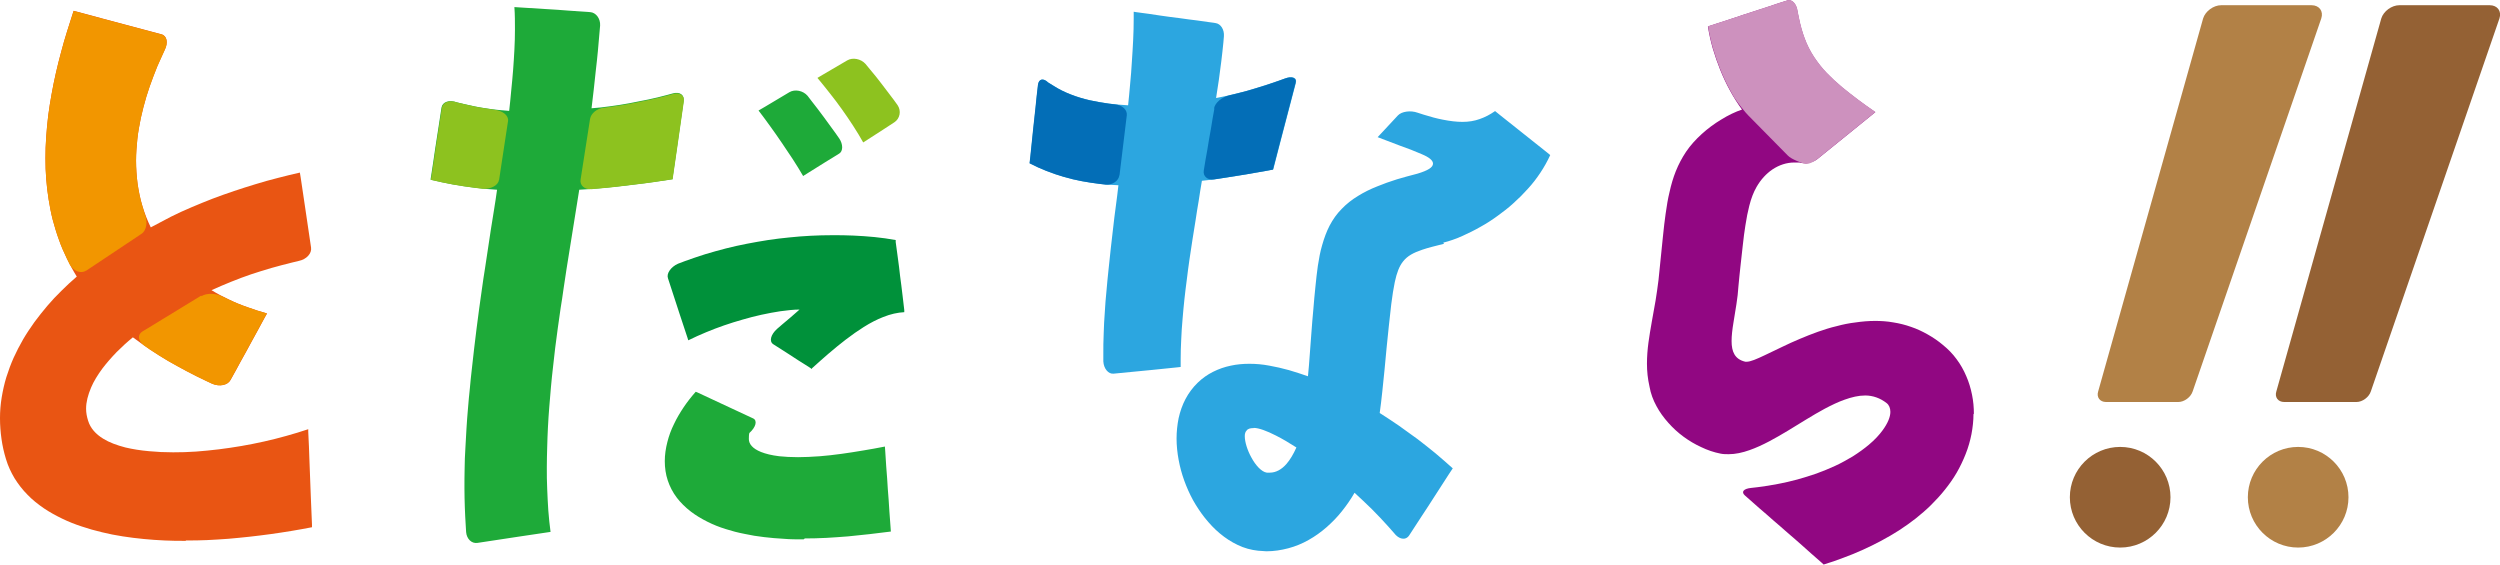 <?xml version="1.0" encoding="UTF-8"?>
<svg id="_レイヤー_2" data-name="レイヤー 2" xmlns="http://www.w3.org/2000/svg" viewBox="0 0 134.14 30.29">
  <defs>
    <style>
      .cls-1 {
        fill: #2ca6e0;
      }

      .cls-1, .cls-2, .cls-3, .cls-4, .cls-5, .cls-6, .cls-7, .cls-8, .cls-9, .cls-10, .cls-11 {
        stroke-width: 0px;
      }

      .cls-2 {
        fill: #1eaa39;
      }

      .cls-3 {
        fill: #cd91be;
      }

      .cls-4 {
        fill: #b28146;
      }

      .cls-5 {
        fill: #910782;
      }

      .cls-6 {
        fill: #8dc21f;
      }

      .cls-7 {
        fill: #946134;
      }

      .cls-8 {
        fill: #f29600;
      }

      .cls-9 {
        fill: #e95513;
      }

      .cls-10 {
        fill: #036eb7;
      }

      .cls-11 {
        fill: #00913a;
      }
    </style>
  </defs>
  <g id="_レイヤー_1-2" data-name="レイヤー 1">
    <g>
      <g>
        <path class="cls-7" d="m111.06,26.68c0-1.49,1.21-2.7,2.7-2.7s2.7,1.21,2.7,2.7-1.21,2.7-2.7,2.7-2.7-1.21-2.7-2.7Z"/>
        <path class="cls-4" d="m118.21.99c.12-.39.56-.71.97-.71h4.85c.41,0,.65.32.52.71l-6.9,20.01c-.1.31-.45.57-.77.57h-3.88c-.33,0-.52-.26-.42-.57L118.21.99Z"/>
        <path class="cls-4" d="m120.61,26.68c0-1.49,1.21-2.7,2.7-2.7s2.7,1.21,2.7,2.7-1.21,2.7-2.7,2.7-2.7-1.21-2.7-2.7Z"/>
        <path class="cls-7" d="m127.77.99c.12-.39.56-.71.97-.71h4.85c.41,0,.65.32.52.71l-6.9,20.01c-.1.31-.45.57-.77.57h-3.88c-.33,0-.52-.26-.42-.57L127.77.99Z"/>
      </g>
      <g>
        <path class="cls-5" d="m105.89,22.2c0,.36-.04.73-.11,1.1-.07.35-.17.71-.31,1.06-.13.33-.29.67-.48,1-.18.31-.39.61-.63.91-.22.28-.47.55-.74.82-.25.25-.53.49-.83.73-.28.22-.58.43-.9.64-.3.19-.62.38-.96.56-.31.17-.65.33-1,.49-.33.15-.67.29-1.03.42-.34.13-.68.25-1.05.36l-.12-.11c-.36-.31-.82-.72-1.03-.91-.21-.19-.56-.49-.77-.67-.21-.19-.56-.49-.77-.67-.21-.19-.56-.49-.77-.67-.21-.19-.56-.49-.77-.68-.21-.19-.06-.36.34-.4l.35-.04c.37-.05.73-.1,1.07-.17.37-.07.72-.15,1.05-.24.36-.1.71-.21,1.03-.32.36-.13.69-.27,1-.41.35-.16.66-.34.95-.51.33-.21.62-.42.87-.63.31-.26.56-.53.74-.78.27-.37.41-.71.41-.98,0-.2-.07-.37-.2-.47-.34-.27-.74-.41-1.15-.41-.36,0-.73.09-1.12.23-.34.12-.69.29-1.05.48-.33.18-.66.37-1,.58-.33.2-.66.4-.98.6-.34.2-.67.4-1,.57-.36.19-.71.35-1.05.47-.39.14-.77.22-1.12.22-.14,0-.3,0-.44-.03-.36-.07-.71-.19-1.04-.35-.33-.15-.65-.34-.95-.56-.3-.22-.57-.47-.81-.74-.25-.28-.47-.58-.64-.9-.18-.33-.31-.68-.37-1.03-.1-.44-.14-.84-.14-1.25,0-.38.03-.75.08-1.13.05-.36.11-.73.18-1.12.06-.36.13-.73.2-1.12.06-.36.11-.73.16-1.12.04-.42.08-.81.12-1.18.04-.42.08-.81.12-1.18.04-.42.09-.81.14-1.18.06-.42.12-.81.21-1.17.09-.41.2-.78.34-1.13.15-.37.33-.71.55-1.04.23-.34.52-.66.84-.95.32-.29.67-.55,1.02-.76.4-.25.8-.44,1.14-.55-.22-.3-.44-.64-.65-1.03-.19-.34-.36-.71-.52-1.1-.15-.37-.28-.75-.4-1.15-.11-.39-.2-.78-.26-1.18l.12-.04c.45-.15,1.03-.34,1.29-.42.26-.09.68-.23.94-.31.26-.08.68-.23.95-.31.26-.09.68-.23.95-.31.26-.09.51.19.56.61l.07.34c.08.39.18.75.3,1.07.13.36.3.69.5,1,.2.3.42.59.69.87.24.25.51.5.82.76.27.22.56.45.88.69.28.21.58.42.91.65l-.21.17c-.37.3-.87.7-1.11.9-.24.2-.64.52-.89.72-.24.2-.64.52-.89.72-.24.2-.69.28-.98.19h-.27c-.4,0-.81.13-1.18.38-.32.22-.61.53-.84.93-.16.28-.29.61-.39,1.01-.08.31-.15.66-.21,1.06-.05.32-.1.68-.14,1.07-.04.33-.08.69-.12,1.08-.04.34-.07.69-.11,1.08-.02.34-.06.67-.11.99-.05.34-.11.67-.16.99-.06.36-.1.7-.1.99,0,.57.17.98.74,1.11h.07c.2,0,.53-.14.97-.35.27-.13.59-.28.94-.45.29-.14.61-.29.95-.43.31-.13.63-.26.97-.38.32-.11.65-.22,1-.3.33-.09.67-.16,1.02-.2.34-.05.69-.08,1.04-.08.32,0,.65.02.98.08.32.05.64.13.95.24.3.1.6.24.9.41.28.16.55.34.81.56.27.22.52.47.73.76.21.28.38.58.52.91.14.32.24.65.31,1,.07.34.1.68.1,1.04Z"/>
        <path class="cls-2" d="m36.1,9.61c-.33.05-.67.1-1,.15-.33.05-.67.09-1,.13-.34.04-.67.08-1,.12-.34.04-.67.07-1.01.1-.34.03-.67.05-1.01.07-.06.35-.11.71-.17,1.06-.06.35-.11.71-.17,1.06-.06.35-.11.71-.17,1.06-.06.35-.11.71-.17,1.06-.05.35-.11.71-.16,1.06-.05.35-.1.71-.16,1.06-.05.35-.1.71-.15,1.06-.05.36-.09.71-.14,1.06-.04.36-.08.71-.12,1.06-.04.36-.08.71-.11,1.07-.03.36-.06.71-.09,1.07-.03.36-.05.71-.07,1.07-.02.36-.03.72-.04,1.07-.01.36-.02.72-.02,1.07,0,.39,0,.78.02,1.16.01.39.04.78.06,1.16.03.39.07.78.12,1.15l-.27.04c-.47.07-1.11.17-1.41.21-.31.05-.81.12-1.12.17-.31.05-.81.12-1.12.17-.31.05-.58-.21-.61-.58l-.02-.34c-.02-.33-.04-.66-.05-1-.01-.33-.02-.66-.02-1,0-.36,0-.72.01-1.08,0-.36.02-.72.04-1.08.02-.36.04-.72.06-1.07.02-.36.05-.71.08-1.07.03-.36.06-.71.1-1.07.03-.36.07-.71.11-1.07.04-.36.08-.71.12-1.07.04-.36.09-.71.13-1.07.05-.36.09-.71.14-1.07.05-.36.1-.71.15-1.07.05-.36.1-.71.16-1.07.05-.36.11-.71.16-1.06.05-.36.11-.71.16-1.06.06-.36.11-.71.17-1.06.06-.36.11-.71.16-1.06-.4-.02-.8-.06-1.2-.11-.4-.05-.8-.11-1.19-.18-.39-.07-.79-.16-1.18-.25l.04-.25c.07-.47.17-1.1.21-1.41.05-.3.12-.8.17-1.1.05-.3.12-.8.17-1.11.05-.3.41-.43.82-.28l.42.1c.37.09.77.17,1.19.23.38.06.79.1,1.2.13.04-.37.08-.73.11-1.09.04-.37.07-.73.1-1.09.03-.37.05-.73.07-1.09.02-.37.03-.74.03-1.09,0-.4,0-.81-.03-1.21l.3.02c.47.03,1.12.07,1.44.09.32.02.84.05,1.16.08.32.02.84.06,1.16.08.32.02.56.35.54.72l-.03.34c-.03.34-.06.68-.09,1.03-.03.34-.07.68-.11,1.03-.04.34-.07.68-.11,1.02-.04.34-.08.68-.12,1.02.32-.02.66-.06,1.02-.11.33-.04.67-.1,1.01-.16.33-.06.67-.13,1.01-.2.33-.07.67-.15,1-.24l.33-.09c.36-.1.62.08.57.41-.05.33-.12.86-.17,1.19-.05.33-.12.86-.17,1.19-.05.33-.14.98-.21,1.45l-.05.34Zm7.02,19.33c-.37,0-.72,0-1.06-.03-.37-.02-.72-.05-1.05-.09-.37-.04-.72-.1-1.04-.17-.37-.07-.71-.16-1.02-.26-.36-.11-.68-.24-.98-.39-.34-.17-.64-.35-.9-.55-.3-.23-.55-.48-.75-.74-.22-.29-.38-.6-.49-.93-.11-.33-.16-.68-.16-1.04,0-.34.05-.68.14-1.03.08-.32.2-.65.36-.97.14-.3.32-.6.52-.9.19-.28.4-.55.64-.82l.1.04c.43.2.98.46,1.22.57.24.11.64.3.88.41.24.11.64.3.88.41.24.11.15.47-.2.78,0,0-.03.03-.03.33,0,.26.2.51.65.69.25.1.57.18.98.23.29.03.63.05,1.01.05.35,0,.74-.02,1.17-.05.36-.03.75-.07,1.17-.13.36-.05.75-.11,1.16-.18.37-.06.75-.13,1.16-.21l.02.28c.03.47.07,1.12.1,1.43.02.31.05.83.08,1.14.02.31.06.96.1,1.43l.02.28c-.4.05-.78.1-1.15.14-.4.04-.78.08-1.15.12-.4.03-.78.06-1.16.08-.4.02-.79.03-1.16.03Zm-.03-19.5c-.17-.29-.35-.59-.56-.91-.19-.29-.39-.59-.59-.88-.2-.3-.41-.59-.61-.87-.22-.31-.44-.6-.63-.85l.36-.21c.41-.24.99-.59,1.29-.77.3-.18.74-.09.98.19l.23.3c.21.27.43.55.64.84.21.28.42.57.62.85l.21.3c.21.31.21.68,0,.81-.21.13-.56.35-.78.48-.21.13-.72.45-1.12.7l-.04.03Z"/>
        <g>
          <path class="cls-9" d="m9.97,29.02c-.38,0-.76,0-1.13-.02-.38-.02-.76-.04-1.13-.08-.38-.04-.76-.08-1.12-.14-.38-.06-.75-.13-1.11-.22-.38-.09-.74-.19-1.09-.31-.37-.12-.72-.26-1.05-.42-.35-.17-.68-.35-.99-.56-.32-.22-.61-.45-.87-.72-.27-.27-.5-.57-.7-.89-.19-.32-.35-.66-.46-1.03-.11-.36-.19-.72-.24-1.08-.05-.36-.08-.73-.08-1.11s.03-.74.09-1.11c.06-.36.14-.73.25-1.09.11-.35.24-.7.39-1.04.15-.33.32-.66.51-.99.18-.31.39-.62.61-.93.21-.29.45-.58.69-.87.24-.28.49-.55.76-.81.26-.26.53-.51.82-.76-.2-.32-.37-.64-.53-.97-.16-.33-.31-.67-.43-1.02-.13-.35-.23-.7-.33-1.06-.09-.35-.16-.72-.22-1.09-.06-.36-.1-.73-.13-1.1-.03-.36-.04-.73-.04-1.11s.01-.76.04-1.16c.03-.38.06-.76.11-1.15.05-.38.11-.76.18-1.14.07-.37.14-.75.23-1.13.08-.37.18-.74.28-1.12.1-.37.2-.74.32-1.11.11-.36.23-.73.35-1.1l.16.04c.49.13,1.12.3,1.41.38.29.08.76.2,1.05.28.29.08.76.2,1.05.28.29.08.76.2,1.05.28.29.08.36.45.17.83l-.16.35c-.17.36-.32.71-.45,1.07-.14.37-.27.73-.38,1.1-.11.38-.21.75-.29,1.12-.08.39-.15.77-.19,1.14-.04.39-.07.78-.07,1.16,0,.42.03.83.08,1.23.06.41.14.82.26,1.21.12.4.27.78.45,1.15.35-.19.71-.38,1.08-.57.36-.18.73-.35,1.11-.51.37-.16.75-.31,1.13-.46.37-.14.76-.28,1.15-.41.38-.13.77-.25,1.16-.37.39-.12.78-.23,1.18-.33.39-.1.79-.2,1.19-.29l.04.24c.07.5.17,1.17.22,1.48.05.32.12.83.17,1.15.05.32.12.83.17,1.15.05.32-.25.64-.66.72l-.37.09c-.37.09-.74.19-1.1.29-.37.11-.73.22-1.09.34-.36.12-.72.26-1.07.4-.36.14-.71.3-1.05.45.29.18.61.35.95.51.31.15.65.29,1,.41.33.12.67.23,1.03.33l-.12.21c-.24.44-.56,1.04-.72,1.32-.15.28-.4.74-.56,1.02-.15.28-.4.74-.56,1.02-.15.28-.59.37-.98.2l-.34-.16c-.35-.17-.69-.33-1.02-.51-.34-.18-.68-.37-1-.55-.33-.2-.66-.4-.97-.61-.32-.22-.63-.44-.93-.66-.32.26-.61.53-.87.79-.29.3-.55.6-.77.89-.25.34-.46.68-.6,1.01-.17.4-.27.78-.27,1.14,0,.22.04.43.11.65.12.39.4.71.81.96.32.2.73.35,1.19.47.38.09.81.16,1.27.2.41.04.84.06,1.29.06.4,0,.81-.01,1.23-.04.4-.03.81-.07,1.22-.12.4-.05.81-.11,1.22-.18.4-.07.81-.15,1.21-.24.4-.09.8-.19,1.19-.3.4-.11.79-.23,1.18-.36v.14c.03.5.05,1.15.06,1.44.01.29.03.76.04,1.05.01.29.03.76.04,1.05.01.29.04.94.06,1.44v.14c-.37.07-.74.14-1.11.2-.37.06-.75.12-1.12.17-.38.05-.75.1-1.13.14-.38.04-.76.08-1.13.11-.38.03-.76.05-1.14.07-.38.02-.76.02-1.14.02Z"/>
          <path class="cls-1" d="m68.3,9.1c-.32.06-.63.12-.95.17-.32.06-.63.11-.95.16-.32.05-.64.1-.95.15-.32.05-.64.09-.96.12-.06.35-.12.71-.17,1.06-.06.35-.12.71-.17,1.06-.06.36-.11.71-.17,1.06-.05.36-.11.71-.16,1.06-.05.36-.1.71-.14,1.06-.05.36-.09.72-.13,1.07-.04.36-.07.72-.1,1.07-.03.37-.06.73-.07,1.07-.02.37-.03.73-.03,1.07v.41l-.17.02c-.47.05-1.09.11-1.37.14-.28.03-.75.07-1.03.1-.28.03-.75.07-1.03.1-.28.03-.53-.27-.55-.66v-.37c0-.37,0-.75.02-1.14.01-.37.03-.75.06-1.14.02-.37.05-.75.09-1.14.03-.37.07-.75.11-1.14.04-.37.08-.75.12-1.13.04-.38.09-.75.13-1.13.04-.38.09-.75.14-1.13.05-.38.1-.76.14-1.13-.33-.01-.66-.04-.98-.07-.33-.04-.66-.09-.98-.15-.33-.06-.65-.14-.96-.23-.32-.09-.63-.2-.94-.32-.31-.12-.61-.26-.9-.41l.04-.34c.05-.47.12-1.13.15-1.46.04-.33.09-.87.13-1.2.03-.33.09-.87.13-1.2.04-.33.28-.39.55-.13l.31.19c.28.18.59.33.93.46.31.12.64.22.99.3.32.07.66.13,1.02.18.33.04.68.07,1.03.09.04-.4.08-.78.11-1.16.04-.4.07-.79.09-1.16.03-.4.05-.79.07-1.16.02-.41.03-.79.03-1.17v-.37l.12.02c.47.06,1.08.15,1.34.19.27.04.71.1.98.13.27.04.71.1.98.13.27.04.71.1.98.14.27.04.47.35.44.71l-.03.35c-.03.32-.07.65-.11.99-.04.32-.08.65-.13.99-.05.32-.1.65-.15.98.37-.07.75-.15,1.13-.25.37-.09.74-.19,1.11-.31.37-.11.73-.23,1.1-.36l.36-.13c.39-.15.66-.04.58.24-.07.28-.2.75-.27,1.03-.07.28-.2.75-.27,1.03-.07.28-.2.75-.27,1.03-.07.28-.23.89-.35,1.35l-.05.2Zm9.18,3.98c-.47.12-.85.21-1.17.32-.47.16-.79.33-1.02.62-.21.26-.34.6-.45,1.11-.07.33-.13.72-.19,1.19-.05.41-.09.8-.13,1.17-.04.42-.08.8-.12,1.17-.04.42-.08.8-.11,1.17-.04.42-.08.8-.12,1.17-.04.41-.09.79-.14,1.16.35.22.69.45,1.03.68.34.24.67.48,1,.72.33.25.65.51.96.76.32.27.63.54.93.81l-.2.3c-.26.4-.62.96-.8,1.24-.18.28-.48.75-.67,1.03s-.48.75-.67,1.03-.55.22-.82-.14l-.3-.34c-.27-.3-.56-.61-.88-.93-.3-.29-.61-.59-.93-.88-.2.35-.43.68-.67.98-.25.32-.53.6-.82.86-.31.27-.63.5-.97.69-.35.2-.72.35-1.1.45-.38.1-.77.16-1.17.16-.14,0-.3-.03-.44-.03-.38-.04-.75-.14-1.1-.31-.34-.16-.66-.37-.96-.62-.29-.24-.55-.52-.8-.83-.23-.29-.45-.62-.64-.96-.18-.33-.34-.69-.47-1.05-.13-.36-.23-.73-.3-1.11-.07-.38-.11-.77-.11-1.14s.04-.74.11-1.09c.08-.36.2-.71.37-1.03s.39-.62.66-.88c.25-.24.52-.43.82-.58.3-.15.61-.26.95-.33.32-.07.65-.1,1-.1s.7.03,1.07.1c.34.06.69.14,1.05.24.34.1.68.21,1.02.33.04-.38.07-.78.1-1.2.03-.39.06-.79.09-1.2.03-.39.06-.79.1-1.2.03-.4.07-.8.11-1.2.04-.4.08-.77.13-1.12.06-.4.13-.77.23-1.11.11-.39.24-.74.4-1.05.18-.34.39-.64.66-.91.25-.26.54-.49.89-.7.29-.18.63-.35,1.01-.5.32-.13.67-.26,1.06-.38.34-.1.7-.2,1.09-.3.57-.17.84-.34.84-.54,0-.17-.2-.34-.61-.51-.39-.17-.75-.31-1.18-.46-.34-.13-.72-.27-1.18-.45l.14-.15c.32-.35.75-.81.95-1.02.2-.21.68-.28,1.06-.14l.31.1c.38.12.72.21,1.03.27.4.08.75.12,1.06.12.34,0,.64-.05.92-.15.29-.1.56-.24.83-.43l.31.25c.37.29.9.71,1.17.93.27.22.8.64,1.17.93l.31.25c-.15.33-.33.65-.53.95-.2.3-.42.59-.67.86-.24.27-.5.53-.77.77-.27.25-.56.47-.85.68-.3.22-.61.42-.92.59-.33.19-.66.35-.97.49-.36.16-.7.28-1.03.36Zm-10.22,9.89c-.17,0-.3.03-.37.13-.07.07-.1.17-.1.3,0,.32.14.76.35,1.14.23.43.55.78.83.82h.17c.31,0,.62-.16.89-.47.19-.22.37-.52.53-.88-.39-.25-.76-.47-1.1-.64-.49-.25-.92-.41-1.19-.41Z"/>
        </g>
        <path class="cls-8" d="m10.81,15.89c.29-.18.8-.16,1.14.03l.34.16c.31.15.65.29,1,.41.33.12.67.23,1.03.33l-.12.21c-.24.44-.56,1.04-.72,1.32-.15.28-.4.74-.56,1.02-.15.28-.4.74-.56,1.02-.15.28-.59.37-.98.2l-.34-.16c-.35-.17-.69-.33-1.02-.51-.34-.18-.68-.37-1-.55-.33-.2-.66-.4-.97-.61l-.32-.22c-.33-.25-.37-.59-.08-.76.29-.17.76-.46,1.05-.64.29-.17.76-.46,1.05-.64.29-.18.76-.46,1.05-.64Z"/>
        <path class="cls-8" d="m4.62,14.52c-.27.18-.66.04-.87-.31l-.16-.33c-.16-.33-.31-.67-.43-1.02-.13-.35-.23-.7-.33-1.06-.09-.35-.16-.72-.22-1.09-.06-.36-.1-.73-.13-1.1-.03-.36-.04-.73-.04-1.11s.01-.76.04-1.16c.03-.38.06-.76.11-1.15.05-.38.11-.76.18-1.14.07-.37.14-.75.23-1.13.08-.37.18-.74.28-1.12.1-.37.2-.74.32-1.11.11-.36.23-.73.35-1.1l.16.04c.49.13,1.12.3,1.41.38.29.08.76.2,1.05.28.29.08.76.2,1.05.28.29.08.76.2,1.05.28.29.08.36.45.17.83l-.16.35c-.17.36-.32.71-.45,1.07-.14.37-.27.73-.38,1.1-.11.38-.21.75-.29,1.12-.08.39-.15.77-.19,1.14-.04.39-.07.78-.07,1.16,0,.42.03.83.08,1.23.06.41.14.82.26,1.21l.12.4c.18.41.11.9-.16,1.08-.27.18-.71.48-.99.66-.27.18-.72.48-.99.66-.27.18-.72.48-.99.66Z"/>
        <path class="cls-6" d="m31.66,6.38c.05-.3.38-.57.75-.6l.36-.05c.33-.04.67-.1,1.01-.16.33-.06.67-.13,1.01-.2.33-.07.67-.15,1-.24l.33-.09c.36-.1.62.08.57.41-.05.33-.12.86-.17,1.19-.05.33-.12.86-.17,1.19-.05.33-.14.98-.21,1.45l-.05.34c-.33.05-.67.1-1,.15-.33.05-.67.09-1,.13-.34.04-.67.08-1,.12-.34.04-.67.07-1.01.1l-.34.03c-.37.03-.63-.2-.59-.5.05-.3.12-.79.17-1.09.05-.3.12-.79.17-1.09.05-.3.12-.79.17-1.09Z"/>
        <path class="cls-6" d="m26.77,9.66c-.04.29-.44.5-.88.47l-.4-.05c-.4-.05-.8-.11-1.19-.18-.39-.07-.79-.16-1.18-.25l.04-.25c.07-.47.17-1.1.21-1.41.05-.3.12-.8.17-1.1.05-.3.12-.8.17-1.11.05-.3.41-.43.82-.28l.42.1c.37.09.77.17,1.19.23l.38.06c.45.04.78.31.74.6-.04.29-.12.76-.16,1.05-.04.29-.12.76-.16,1.05-.04.29-.12.77-.16,1.06Z"/>
        <path class="cls-6" d="m46.32,7.65c-.16-.29-.35-.6-.55-.91-.19-.29-.39-.59-.6-.88-.21-.29-.42-.58-.64-.85-.23-.29-.45-.57-.67-.83l.32-.19c.41-.24.98-.58,1.28-.75.29-.17.73-.09.98.19l.23.28c.22.26.44.53.65.81.21.28.43.56.63.83l.21.29c.21.31.13.72-.17.92-.31.2-.88.58-1.28.83l-.39.25Z"/>
        <path class="cls-11" d="m43.56,19.8l-.1-.07c-.4-.25-.92-.58-1.14-.73-.23-.15-.6-.38-.83-.53-.23-.15-.14-.51.2-.82l.29-.25c.31-.26.61-.51.92-.79-.31,0-.66.04-1.03.09-.32.05-.66.11-1.02.19-.33.07-.66.16-1.01.26-.33.09-.66.2-.99.31-.33.11-.65.24-.97.37-.32.13-.64.28-.95.43l-.04-.13c-.15-.45-.34-1.03-.43-1.3-.09-.26-.23-.69-.31-.95-.08-.26-.23-.69-.31-.95-.09-.26.16-.61.54-.78l.37-.14c.35-.13.72-.25,1.09-.37.36-.11.73-.21,1.11-.31.37-.09.74-.18,1.12-.25.37-.07.75-.14,1.14-.2.38-.06.76-.1,1.14-.14.38-.04.76-.07,1.15-.09.38-.02.77-.03,1.15-.03s.76,0,1.14.02c.38.02.76.04,1.14.08.38.04.76.09,1.13.16v.11c.07.47.14,1.07.18,1.34.03.27.08.7.12.97.03.27.11.87.16,1.34v.11c-.36.02-.73.1-1.13.26-.33.13-.67.3-1.05.54-.3.19-.62.41-.97.68-.29.22-.59.47-.92.75-.28.24-.57.5-.88.78Z"/>
        <path class="cls-10" d="m65.14,5.82c.05-.31.43-.62.84-.71l.38-.09c.37-.09.74-.19,1.11-.31.37-.11.73-.23,1.1-.36l.36-.13c.39-.15.66-.04.58.24-.07.28-.2.75-.27,1.03-.07.28-.2.75-.27,1.03-.07.28-.2.75-.27,1.03-.07.28-.23.89-.35,1.35l-.05.2c-.32.06-.63.12-.95.17-.32.06-.63.11-.95.16-.32.05-.64.1-.95.15l-.32.05c-.35.04-.59-.18-.54-.48.05-.31.13-.81.19-1.11.05-.31.13-.81.19-1.11.05-.31.13-.81.19-1.11Z"/>
        <path class="cls-10" d="m60.06,9.41c-.04.29-.36.52-.72.5l-.32-.04c-.33-.04-.66-.09-.98-.15-.33-.06-.65-.14-.96-.23-.32-.09-.63-.2-.94-.32-.31-.12-.61-.26-.9-.41l.04-.34c.05-.47.12-1.13.15-1.46.04-.33.09-.87.13-1.2.03-.33.09-.87.13-1.2.04-.33.28-.39.55-.13l.31.19c.28.18.59.33.93.46.31.12.64.22.99.3.32.07.66.13,1.02.18l.33.04c.39.03.67.29.64.58-.03.29-.09.78-.13,1.07-.04.29-.09.78-.13,1.07-.03.29-.09.78-.13,1.07Z"/>
        <path class="cls-3" d="m93.83,6.22c-.19-.19-.55-.64-.79-1l-.21-.38c-.19-.34-.36-.71-.52-1.1-.15-.37-.28-.75-.4-1.15-.11-.39-.2-.78-.26-1.18l.12-.04c.45-.15,1.03-.34,1.29-.42.26-.09.68-.23.94-.31.26-.08.68-.23.95-.31.26-.09.68-.23.95-.31.26-.09.51.19.56.61l.07.34c.08.39.18.75.3,1.07.13.36.3.69.5,1,.2.3.42.59.69.87.24.25.51.5.82.76.27.22.56.45.88.69.28.21.58.42.91.65l-.21.17c-.37.3-.87.7-1.11.9-.24.2-.64.52-.89.72-.24.2-.64.52-.89.72-.24.2-.56.32-.71.27-.15-.05-.7-.24-.89-.44-.19-.19-.51-.51-.7-.71-.19-.2-.51-.51-.7-.71-.19-.19-.51-.51-.7-.71Z"/>
      </g>
    </g>
  </g>
</svg>